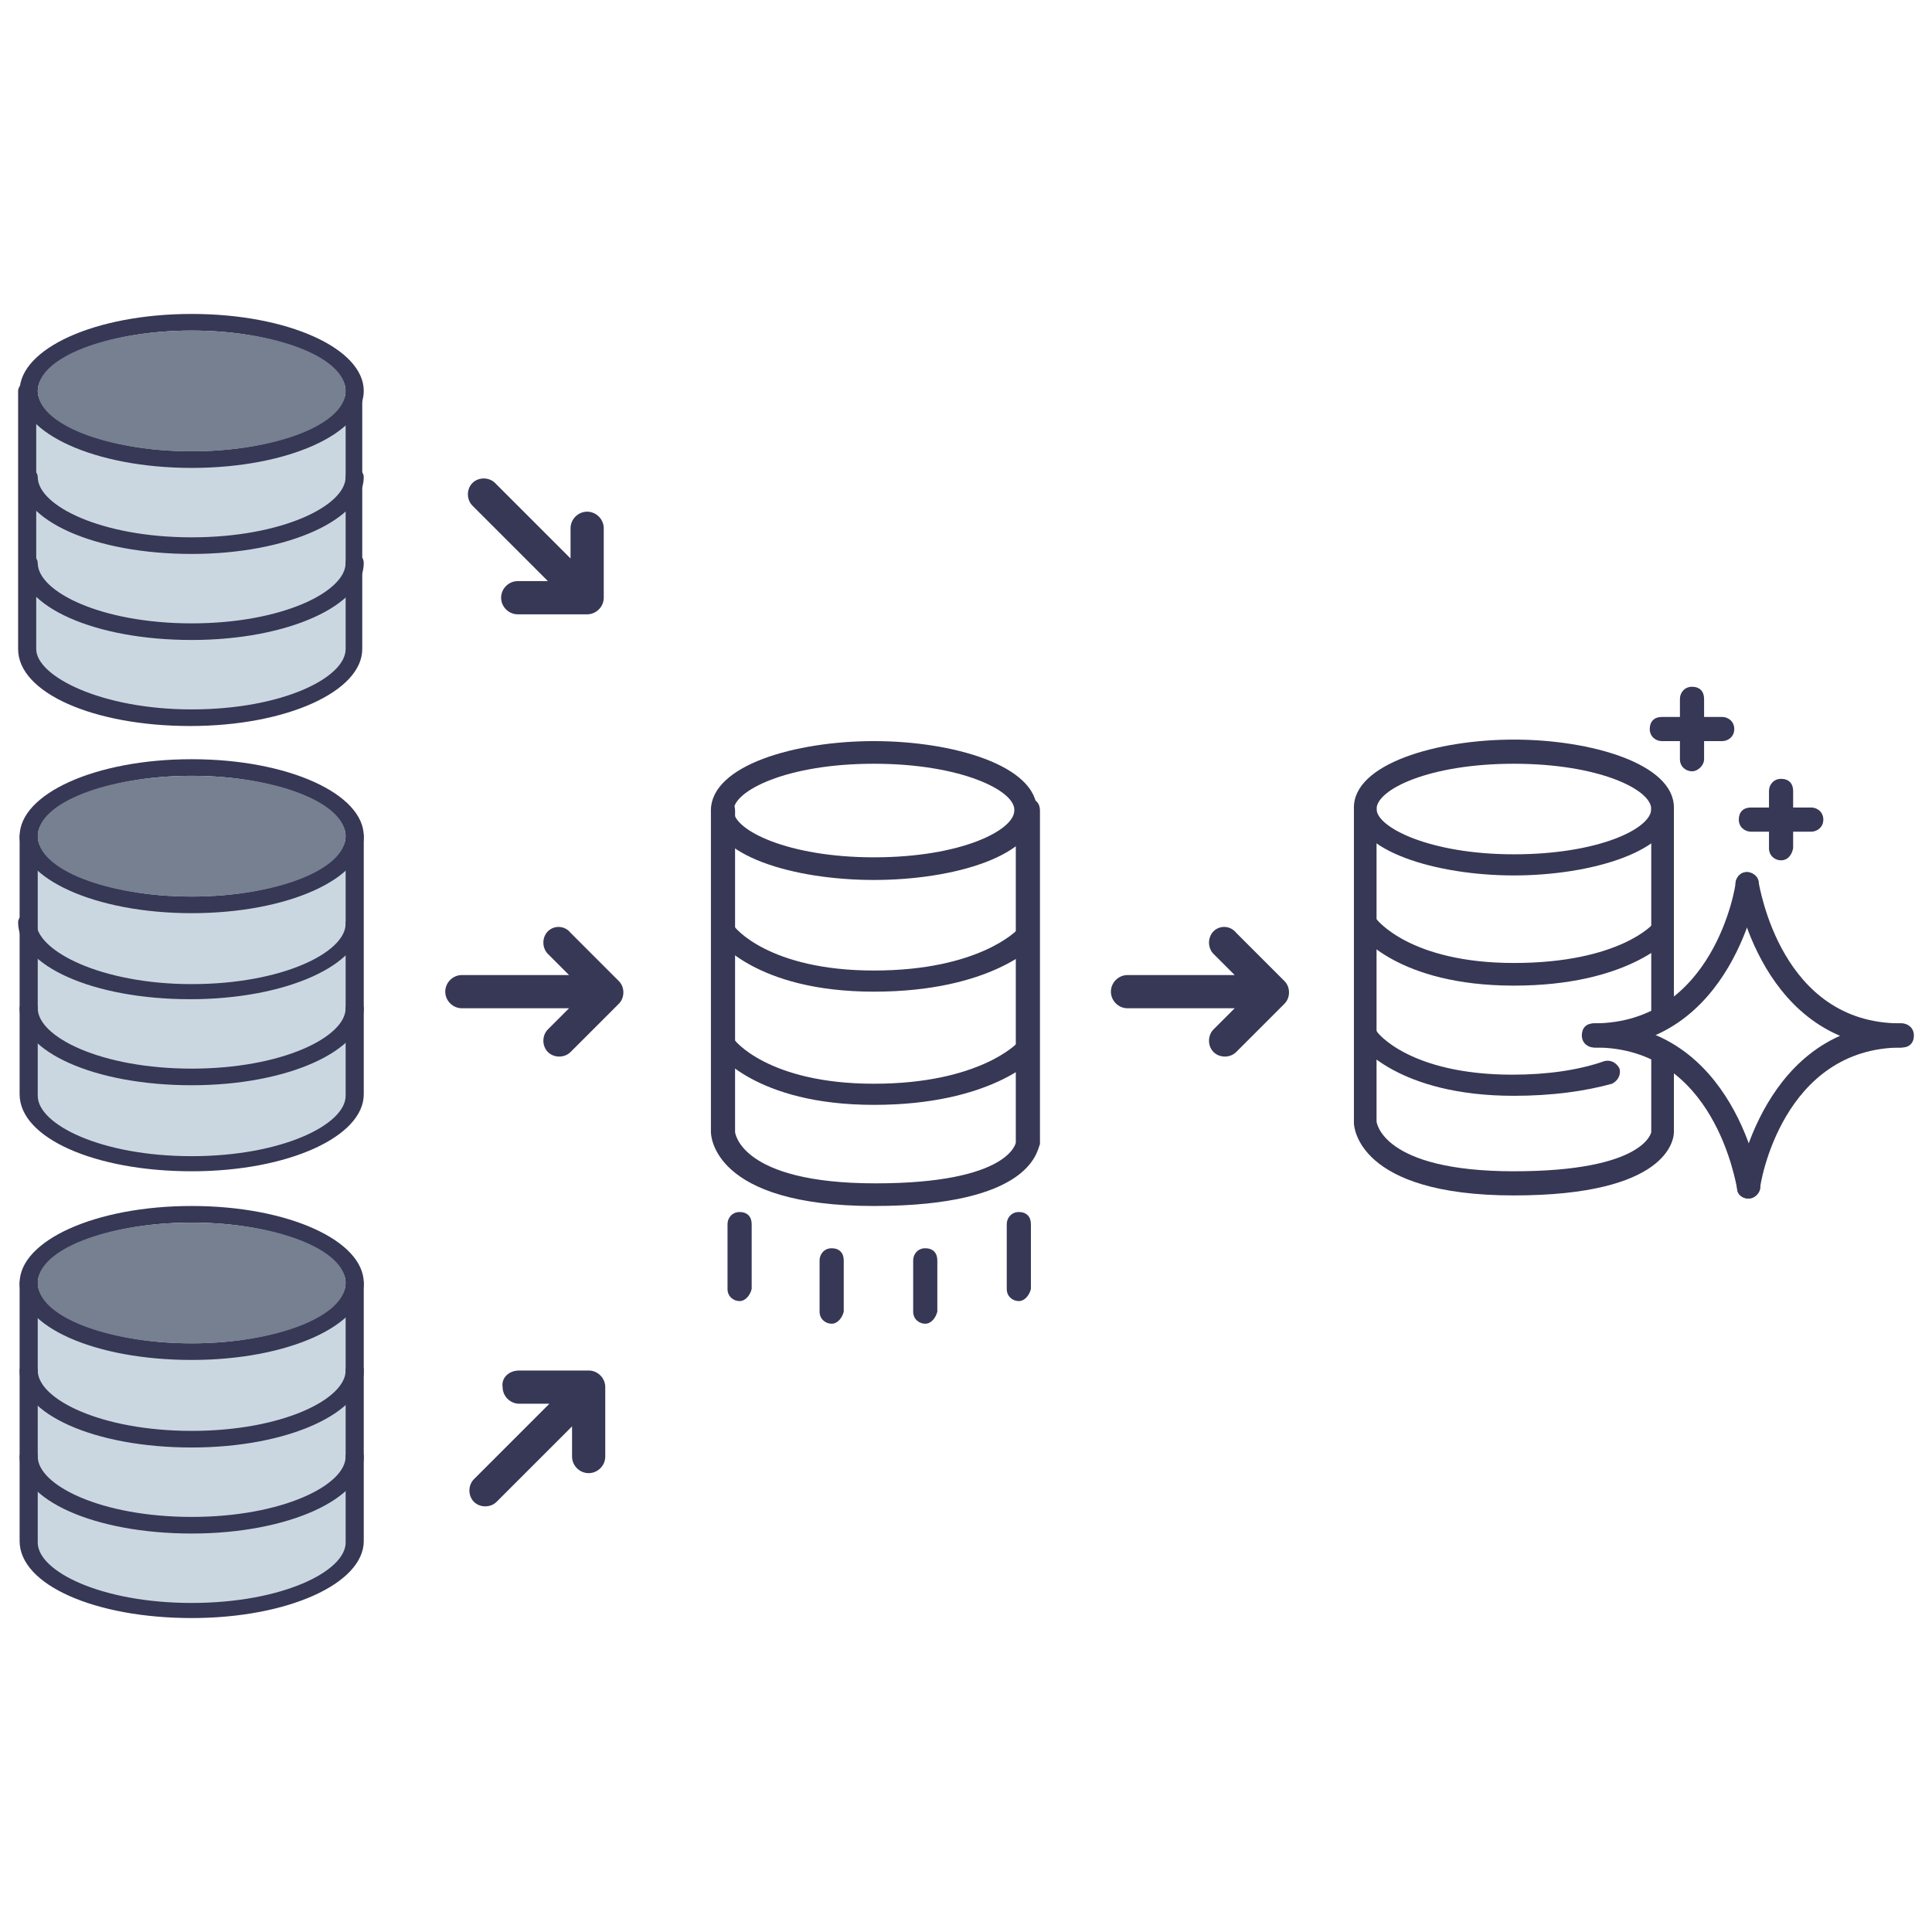 <?xml version="1.0" encoding="utf-8"?>
<!-- Generator: Adobe Illustrator 24.3.0, SVG Export Plug-In . SVG Version: 6.00 Build 0)  -->
<svg version="1.1" id="Layer_1" xmlns="http://www.w3.org/2000/svg" xmlns:xlink="http://www.w3.org/1999/xlink" x="0px" y="0px"
	 viewBox="0 0 128 128" style="enable-background:new 0 0 128 128;" xml:space="preserve">
<style type="text/css">
	.st0{fill:#3BBEEE;}
	.st1{fill:#373756;}
	.st2{fill:#2C8EB3;}
	.st3{fill:#CAD7E0;}
	.st4{fill:#FFFFFF;}
	.st5{fill:#768090;}
</style>
<g>
	<g>
		<g>
			<path class="st3" d="M23.5,44.1c0,0-3.4,3.3-10.8,3.3S1.8,44.1,1.8,44.1V26.4h21.7V44.1z"/>
		</g>
		<g>
			<g>
				<g>
					<g>
						<path class="st1" d="M12.7,20.8c-6.4,0-11.4,2.3-11.4,5.1s5,5.1,11.4,5.1s11.4-2.3,11.4-5.1S19.1,20.8,12.7,20.8z M12.7,29.9
							c-6,0-10.2-2.1-10.2-4s4.2-4,10.2-4s10.2,2.1,10.2,4S18.7,29.9,12.7,29.9z"/>
					</g>
				</g>
			</g>
			<g>
				<g>
					<g>
						<path class="st1" d="M23.5,31c-0.3,0-0.6,0.3-0.6,0.6c0,1.9-4.2,4-10.2,4s-10.2-2.1-10.2-4c0-0.3-0.3-0.6-0.6-0.6
							s-0.6,0.3-0.6,0.6c0,2.9,5,5.1,11.4,5.1s11.4-2.3,11.4-5.1C24.1,31.3,23.8,31,23.5,31z"/>
					</g>
				</g>
			</g>
			<g>
				<g>
					<g>
						<path class="st1" d="M23.5,36.7c-0.3,0-0.6,0.3-0.6,0.6c0,1.9-4.2,4-10.2,4s-10.2-2.1-10.2-4c0-0.3-0.3-0.6-0.6-0.6
							s-0.6,0.3-0.6,0.6c0,2.9,5,5.1,11.4,5.1s11.4-2.3,11.4-5.1C24.1,36.9,23.8,36.7,23.5,36.7z"/>
					</g>
				</g>
			</g>
			<g>
				<g>
					<g>
						<path class="st1" d="M23.5,25.3c-0.3,0-0.6,0.3-0.6,0.6V43c0,1.9-4.2,4-10.2,4S2.4,44.8,2.4,43V25.9c0-0.3-0.3-0.6-0.6-0.6
							s-0.6,0.3-0.6,0.6V43c0,2.9,5,5.1,11.4,5.1s11.4-2.3,11.4-5.1V25.9C24.1,25.6,23.8,25.3,23.5,25.3z"/>
					</g>
				</g>
			</g>
		</g>
		<g>
			<ellipse class="st5" cx="12.7" cy="25.9" rx="10.2" ry="4"/>
		</g>
	</g>
	<g>
		<g>
			<path class="st3" d="M23.5,73.6c0,0-3.4,3.3-10.8,3.3S1.8,73.6,1.8,73.6V56h21.7V73.6z"/>
		</g>
		<g>
			<g>
				<g>
					<g>
						<path class="st1" d="M12.7,50.3c-6.4,0-11.4,2.3-11.4,5.1s5,5.1,11.4,5.1s11.4-2.3,11.4-5.1S19.1,50.3,12.7,50.3z M12.7,59.4
							c-6,0-10.2-2.1-10.2-4s4.2-4,10.2-4s10.2,2.1,10.2,4S18.7,59.4,12.7,59.4z"/>
					</g>
				</g>
			</g>
			<g>
				<g>
					<g>
						<path class="st1" d="M23.5,60.6c-0.3,0-0.6,0.3-0.6,0.6c0,1.9-4.2,4-10.2,4S2.4,63,2.4,61.1c0-0.3-0.3-0.6-0.6-0.6
							s-0.6,0.3-0.6,0.6c0,2.9,5,5.1,11.4,5.1s11.4-2.3,11.4-5.1C24.1,60.8,23.8,60.6,23.5,60.6z"/>
					</g>
				</g>
			</g>
			<g>
				<g>
					<g>
						<path class="st1" d="M23.5,66.2c-0.3,0-0.6,0.3-0.6,0.6c0,1.9-4.2,4-10.2,4s-10.2-2.1-10.2-4c0-0.3-0.3-0.6-0.6-0.6
							s-0.6,0.3-0.6,0.6c0,2.9,5,5.1,11.4,5.1s11.4-2.3,11.4-5.1C24.1,66.5,23.8,66.2,23.5,66.2z"/>
					</g>
				</g>
			</g>
			<g>
				<g>
					<g>
						<path class="st1" d="M23.5,54.9c-0.3,0-0.6,0.3-0.6,0.6v17.1c0,1.9-4.2,4-10.2,4s-10.2-2.1-10.2-4V55.4c0-0.3-0.3-0.6-0.6-0.6
							s-0.6,0.3-0.6,0.6v17.1c0,2.9,5,5.1,11.4,5.1s11.4-2.3,11.4-5.1V55.4C24.1,55.1,23.8,54.9,23.5,54.9z"/>
					</g>
				</g>
			</g>
		</g>
		<g>
			<ellipse class="st5" cx="12.7" cy="55.4" rx="10.2" ry="4"/>
		</g>
	</g>
	<g>
		<g>
			<path class="st3" d="M23.5,103.3c0,0-3.4,3.3-10.8,3.3s-10.9-3.3-10.9-3.3V85.6h21.7V103.3z"/>
		</g>
		<g>
			<g>
				<g>
					<g>
						<path class="st1" d="M12.7,79.9c-6.4,0-11.4,2.3-11.4,5.1c0,2.9,5,5.1,11.4,5.1s11.4-2.3,11.4-5.1
							C24.1,82.2,19.1,79.9,12.7,79.9z M12.7,89c-6,0-10.2-2.1-10.2-4c0-1.9,4.2-4,10.2-4s10.2,2.1,10.2,4
							C22.9,86.9,18.7,89,12.7,89z"/>
					</g>
				</g>
			</g>
			<g>
				<g>
					<g>
						<path class="st1" d="M23.5,90.2c-0.3,0-0.6,0.3-0.6,0.6c0,1.9-4.2,4-10.2,4s-10.2-2.1-10.2-4c0-0.3-0.3-0.6-0.6-0.6
							s-0.6,0.3-0.6,0.6c0,2.9,5,5.1,11.4,5.1s11.4-2.3,11.4-5.1C24.1,90.4,23.8,90.2,23.5,90.2z"/>
					</g>
				</g>
			</g>
			<g>
				<g>
					<g>
						<path class="st1" d="M23.5,95.9c-0.3,0-0.6,0.3-0.6,0.6c0,1.9-4.2,4-10.2,4s-10.2-2.1-10.2-4c0-0.3-0.3-0.6-0.6-0.6
							s-0.6,0.3-0.6,0.6c0,2.9,5,5.1,11.4,5.1s11.4-2.3,11.4-5.1C24.1,96.1,23.8,95.9,23.5,95.9z"/>
					</g>
				</g>
			</g>
			<g>
				<g>
					<g>
						<path class="st1" d="M23.5,84.5c-0.3,0-0.6,0.3-0.6,0.6v17.1c0,1.9-4.2,4-10.2,4s-10.2-2.1-10.2-4V85c0-0.3-0.3-0.6-0.6-0.6
							S1.3,84.7,1.3,85v17.1c0,2.9,5,5.1,11.4,5.1s11.4-2.3,11.4-5.1V85C24.1,84.7,23.8,84.5,23.5,84.5z"/>
					</g>
				</g>
			</g>
		</g>
		<g>
			<ellipse class="st5" cx="12.7" cy="85" rx="10.2" ry="4"/>
		</g>
	</g>
	<g>
		<g>
			<g>
				<path class="st1" d="M38.9,33.9c-0.6,0-1.1,0.5-1.1,1.1v2l-5-5c-0.4-0.4-1.1-0.4-1.5,0c-0.4,0.4-0.4,1.1,0,1.5l5,5h-2
					c-0.6,0-1.1,0.5-1.1,1.1c0,0.6,0.5,1.1,1.1,1.1h4.6c0.6,0,1.1-0.5,1.1-1.1V35C40,34.4,39.5,33.9,38.9,33.9z"/>
			</g>
		</g>
	</g>
	<g>
		<g>
			<g>
				<path class="st1" d="M36.3,61.7c-0.4,0.4-0.4,1.1,0,1.5l1.4,1.4h-7.1c-0.6,0-1.1,0.5-1.1,1.1c0,0.6,0.5,1.1,1.1,1.1h7.1
					l-1.4,1.4c-0.4,0.4-0.4,1.1,0,1.5c0.4,0.4,1.1,0.4,1.5,0l3.2-3.2c0.4-0.4,0.4-1.1,0-1.5l-3.2-3.2C37.4,61.3,36.7,61.3,36.3,61.7
					z"/>
			</g>
		</g>
	</g>
	<g>
		<g>
			<g>
				<path class="st1" d="M80.4,61.7c-0.4,0.4-0.4,1.1,0,1.5l1.4,1.4h-7.1c-0.6,0-1.1,0.5-1.1,1.1c0,0.6,0.5,1.1,1.1,1.1h7.1
					l-1.4,1.4c-0.4,0.4-0.4,1.1,0,1.5c0.4,0.4,1.1,0.4,1.5,0l3.2-3.2c0.4-0.4,0.4-1.1,0-1.5l-3.2-3.2C81.5,61.3,80.8,61.3,80.4,61.7
					z"/>
			</g>
		</g>
	</g>
	<g>
		<g>
			<g>
				<path class="st1" d="M33.3,91.9c0,0.6,0.5,1.1,1.1,1.1h2l-5,5c-0.4,0.4-0.4,1.1,0,1.5s1.1,0.4,1.5,0l5-5v2
					c0,0.6,0.5,1.1,1.1,1.1c0.6,0,1.1-0.5,1.1-1.1v-4.6c0-0.6-0.5-1.1-1.1-1.1h-4.6C33.7,90.8,33.2,91.3,33.3,91.9z"/>
			</g>
		</g>
	</g>
	<g>
		<g>
			<g>
				<path class="st1" d="M57.9,58.3c-5.3,0-10.8-1.6-10.8-4.6s5.6-4.6,10.8-4.6s10.8,1.6,10.8,4.6S63.2,58.3,57.9,58.3z M57.9,50.6
					c-5.8,0-9.3,1.8-9.3,3.1c0,1.3,3.6,3.1,9.3,3.1c5.8,0,9.3-1.8,9.3-3.1C67.3,52.4,63.7,50.6,57.9,50.6z"/>
			</g>
			<g>
				<path class="st1" d="M57.9,79.9c-10.7,0-10.8-4.7-10.8-4.9V53.7c0-0.4,0.3-0.8,0.8-0.8s0.8,0.3,0.8,0.8V75c0,0,0.3,3.4,9.3,3.4
					c8.9,0,9.3-2.7,9.3-2.7l0-22c0-0.4,0.3-0.8,0.8-0.8s0.8,0.3,0.8,0.8v22.1C68.7,76.2,68.4,79.9,57.9,79.9z"/>
			</g>
			<g>
				<path class="st1" d="M57.9,65.7c-7.9,0-10.4-3.5-10.5-3.6c-0.2-0.3-0.2-0.8,0.2-1c0.3-0.2,0.8-0.2,1,0.2c0,0.1,2.3,3,9.3,3
					c7,0,9.5-2.7,9.5-2.7c0.3-0.3,0.7-0.3,1.1-0.1c0.3,0.3,0.3,0.7,0.1,1.1C68.5,62.6,65.7,65.7,57.9,65.7z"/>
			</g>
			<g>
				<path class="st1" d="M57.9,73.2c-7.9,0-10.4-3.5-10.5-3.6c-0.2-0.3-0.2-0.8,0.2-1c0.3-0.2,0.8-0.2,1,0.2c0,0.1,2.3,3,9.3,3
					c7,0,9.5-2.7,9.5-2.7c0.3-0.3,0.7-0.3,1.1-0.1c0.3,0.3,0.3,0.7,0.1,1.1C68.5,70.1,65.7,73.2,57.9,73.2z"/>
			</g>
		</g>
		<g>
			<path class="st1" d="M49,86.2c-0.4,0-0.8-0.3-0.8-0.8v-4.3c0-0.4,0.3-0.8,0.8-0.8s0.8,0.3,0.8,0.8v4.3
				C49.7,85.8,49.4,86.2,49,86.2z"/>
		</g>
		<g>
			<path class="st1" d="M55.1,87.7c-0.4,0-0.8-0.3-0.8-0.8v-3.4c0-0.4,0.3-0.8,0.8-0.8s0.8,0.3,0.8,0.8v3.4
				C55.8,87.3,55.5,87.7,55.1,87.7z"/>
		</g>
		<g>
			<path class="st1" d="M61.3,87.7c-0.4,0-0.8-0.3-0.8-0.8v-3.4c0-0.4,0.3-0.8,0.8-0.8s0.8,0.3,0.8,0.8v3.4
				C62,87.3,61.7,87.7,61.3,87.7z"/>
		</g>
		<g>
			<path class="st1" d="M67.5,86.2c-0.4,0-0.8-0.3-0.8-0.8v-4.3c0-0.4,0.3-0.8,0.8-0.8s0.8,0.3,0.8,0.8v4.3
				C68.2,85.8,67.9,86.2,67.5,86.2z"/>
		</g>
	</g>
	<g>
		<path class="st1" d="M100.3,58c-5.1,0-10.6-1.6-10.6-4.5s5.5-4.5,10.6-4.5s10.6,1.6,10.6,4.5S105.4,58,100.3,58z M100.3,50.6
			c-5.6,0-9.1,1.7-9.1,3c0,1.2,3.5,3,9.1,3s9.1-1.7,9.1-3C109.4,52.3,105.9,50.6,100.3,50.6z"/>
	</g>
	<g>
		<rect x="109.4" y="53.5" class="st1" width="1.5" height="13.5"/>
	</g>
	<g>
		<path class="st1" d="M100.3,79.2c-10.4,0-10.6-4.6-10.6-4.8V53.5h1.5v20.8c0,0,0.3,3.3,9.1,3.3c8.7,0,9.1-2.6,9.1-2.6l0-5.2h1.5
			v5.2C110.9,75.5,110.5,79.2,100.3,79.2z"/>
	</g>
	<g>
		<path class="st1" d="M100.3,65.3c-7.7,0-10.2-3.4-10.3-3.5l1.2-0.9c0,0,2.2,2.9,9.1,2.9c7,0,9.3-2.6,9.3-2.7l1.1,1
			C110.6,62.2,107.9,65.3,100.3,65.3z"/>
	</g>
	<g>
		<path class="st1" d="M100.3,72.6c-7.7,0-10.2-3.4-10.3-3.5c-0.2-0.3-0.2-0.8,0.2-1c0.3-0.2,0.8-0.2,1,0.2c0,0.1,2.2,2.9,9,2.9
			c2.3,0,4.4-0.3,6.1-0.9c0.4-0.1,0.8,0.1,1,0.5c0.1,0.4-0.1,0.8-0.5,1C105,72.3,102.8,72.6,100.3,72.6z"/>
	</g>
	<g>
		<path class="st1" d="M125.9,69.4c-9.2,0-10.9-10.5-10.9-10.7c-0.1-0.4,0.2-0.8,0.6-0.9c0.4-0.1,0.8,0.2,0.9,0.6
			c0.1,0.4,1.5,9.4,9.4,9.4c0.4,0,0.8,0.3,0.8,0.8S126.4,69.4,125.9,69.4z"/>
	</g>
	<g>
		<path class="st1" d="M105.6,69.4c-0.4,0-0.8-0.3-0.8-0.8s0.3-0.8,0.8-0.8c7.9,0,9.4-9,9.4-9.4c0.1-0.4,0.4-0.7,0.9-0.6
			c0.4,0.1,0.7,0.4,0.6,0.9C116.5,58.8,114.8,69.4,105.6,69.4z"/>
	</g>
	<g>
		<path class="st1" d="M118,57c-0.4,0-0.8-0.3-0.8-0.8v-3.8c0-0.4,0.3-0.8,0.8-0.8s0.8,0.3,0.8,0.8v3.8C118.7,56.7,118.4,57,118,57z
			"/>
	</g>
	<g>
		<path class="st1" d="M120,55.1h-4c-0.4,0-0.8-0.3-0.8-0.8s0.3-0.8,0.8-0.8h4c0.4,0,0.8,0.3,0.8,0.8S120.4,55.1,120,55.1z"/>
	</g>
	<g>
		<path class="st1" d="M112.1,51.1c-0.4,0-0.8-0.3-0.8-0.8v-4c0-0.4,0.3-0.8,0.8-0.8s0.8,0.3,0.8,0.8v4
			C112.9,50.7,112.5,51.1,112.1,51.1z"/>
	</g>
	<g>
		<path class="st1" d="M114.1,49.1h-4c-0.4,0-0.8-0.3-0.8-0.8s0.3-0.8,0.8-0.8h4c0.4,0,0.8,0.3,0.8,0.8S114.5,49.1,114.1,49.1z"/>
	</g>
	<g>
		<path class="st1" d="M115.8,79.4c-0.4,0-0.7-0.3-0.7-0.6c-0.1-0.4-1.5-9.4-9.4-9.4c-0.4,0-0.8-0.3-0.8-0.8s0.3-0.8,0.8-0.8
			c9.2,0,10.9,10.5,10.9,10.7c0.1,0.4-0.2,0.8-0.6,0.9C115.8,79.4,115.8,79.4,115.8,79.4z"/>
	</g>
	<g>
		<path class="st1" d="M115.8,79.4c0,0-0.1,0-0.1,0c-0.4-0.1-0.7-0.4-0.6-0.9c0-0.1,1.7-10.7,10.9-10.7c0.4,0,0.8,0.3,0.8,0.8
			s-0.3,0.8-0.8,0.8c-7.9,0-9.4,9-9.4,9.4C116.5,79.1,116.1,79.4,115.8,79.4z"/>
	</g>
</g>
</svg>
